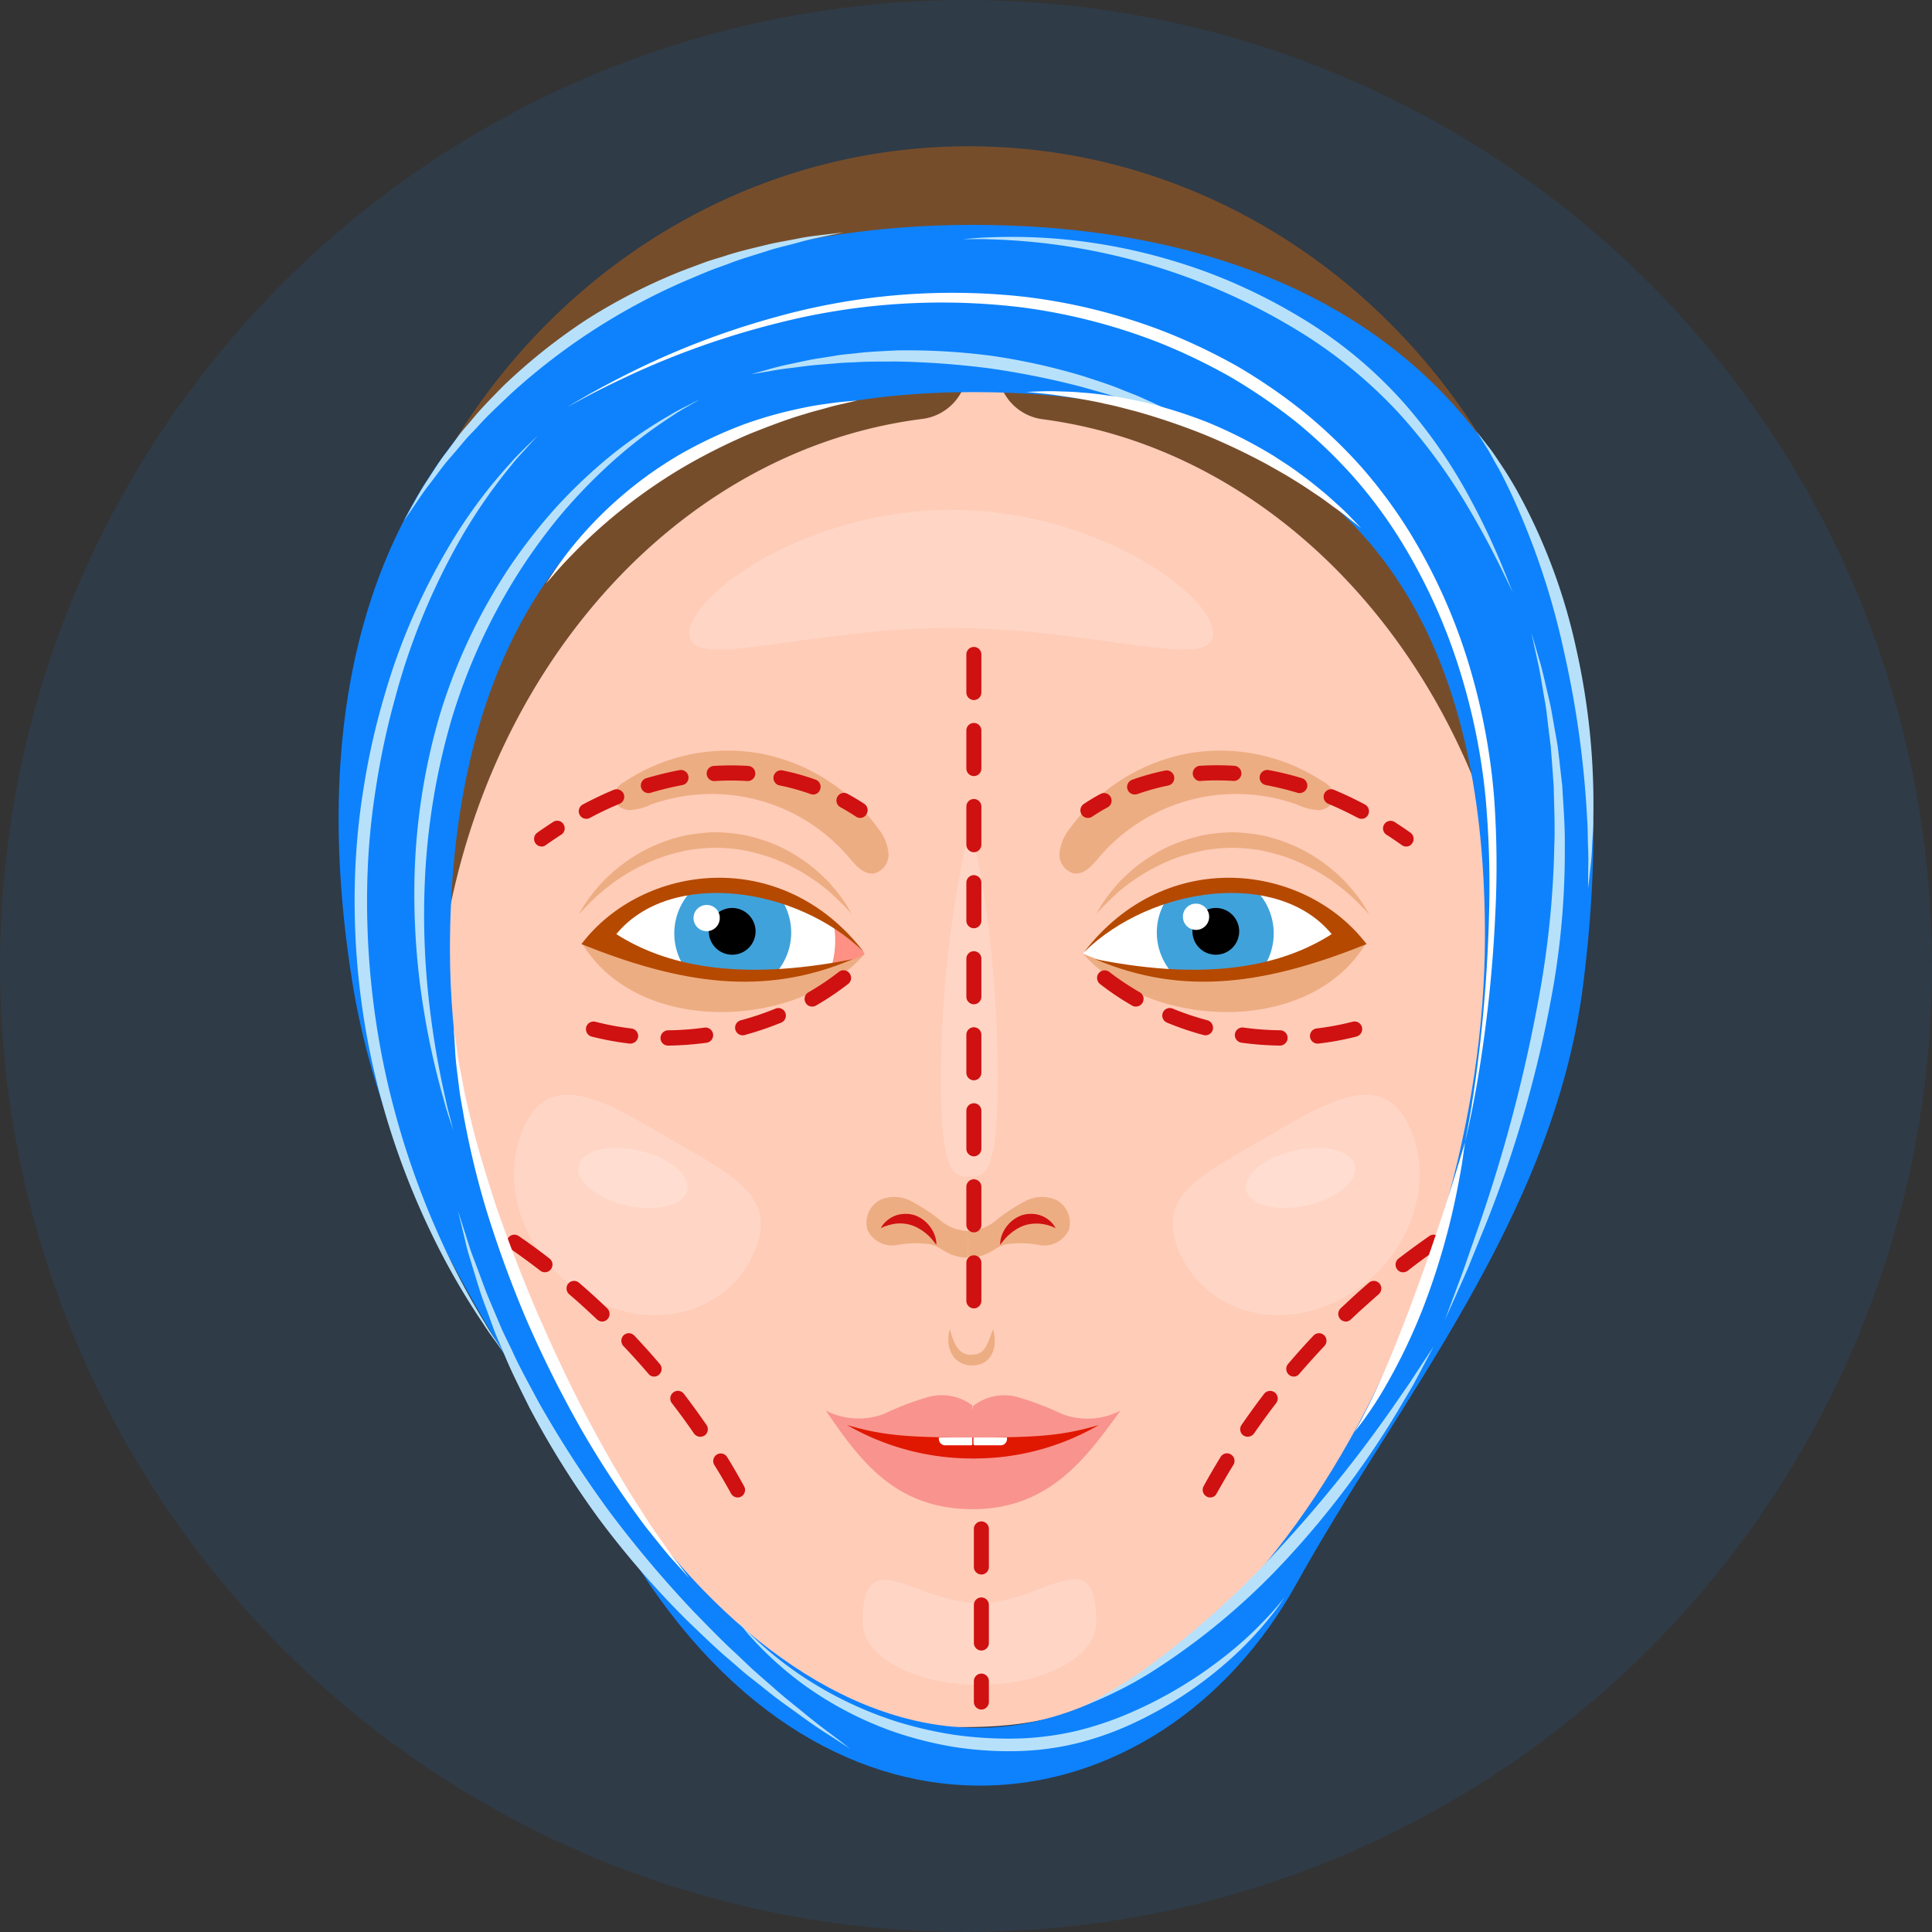 <svg xmlns="http://www.w3.org/2000/svg" xmlns:xlink="http://www.w3.org/1999/xlink" width="200" height="200" viewBox="0 0 200 200"><rect x="0" y="0" width="200" height="200" fill="#333333" stroke="none"/><defs><clipPath id="clip-path"><rect id="Rectangle_2" data-name="Rectangle 2" width="129.905" height="169.714" transform="translate(0.048 0.725)" fill="#fff"></rect></clipPath></defs><g id="Group_6" data-name="Group 6" transform="translate(-1113 -467)"><circle id="Ellipse_1" data-name="Ellipse 1" cx="100" cy="100" r="100" transform="translate(1113 467)" fill="rgba(14,130,253,0.1)"></circle><g id="Group_5" data-name="Group 5"><g id="discover-2" transform="translate(1148 481.418)" clip-path="url(#clip-path)"><path id="Path_53" data-name="Path 53" d="M120.9,76.764c0,21.6-6.085,44.5-16.526,61.542-2.551,4.157-6.129,7.841-9.12,11.081-13.183,14.157-23.344,14.986-30.749,14.986-6.408,0-13.886.355-30-14.409a57,57,0,0,1-10.03-12.205C14.154,120.761,8.1,98.2,8.1,76.764c0-42.636,25.251-65.241,56.411-65.241S120.9,34.128,120.9,76.764Z" fill="#ffccb8"></path><path id="Path_54" data-name="Path 54" d="M42.851,115.673c-2.933,6.021-10.572,7.841-17.068,4.083s-9.355-11.716-6.423-17.738,8.9-2.071,15.4,1.7C41.238,107.477,45.783,109.652,42.851,115.673Z" fill="#fff" opacity="0.2"></path><path id="Path_55" data-name="Path 55" d="M36.135,108.793c-.352,1.568-3.138,2.264-6.247,1.568s-5.323-2.529-4.986-4.1,3.138-2.263,6.247-1.568S36.472,107.24,36.135,108.793Z" fill="#fff" opacity="0.2"></path><path id="Path_56" data-name="Path 56" d="M74.949,131.96a30.712,30.712,0,0,0-4.575-1.745,5.2,5.2,0,0,0-4.634.917h-.015c-.029-.03.015.251-.015.222v.237c-.029-.178-.044-.355-.088-.548a5.282,5.282,0,0,0-4.531-.843,29.432,29.432,0,0,0-4.575,1.746,7.466,7.466,0,0,1-6.027-.341c3.519,5.149,7.156,10.164,15.133,10.208h.293c7.874-.118,11.643-5.474,15.074-10.208A7.389,7.389,0,0,1,74.949,131.96Z" fill="#f8948d"></path><path id="Path_57" data-name="Path 57" d="M52.689,133.1c3.871,1.154,6.7,1.287,13.094,1.287v2.174A25.879,25.879,0,0,1,52.689,133.1Z" fill="#e01802"></path><path id="Path_58" data-name="Path 58" d="M65.505,135.2H62.851a.656.656,0,0,1-.66-.651v-.162h3.461v.651C65.681,135.126,65.608,135.2,65.505,135.2Z" fill="#fff"></path><path id="Path_59" data-name="Path 59" d="M78.747,133.1c-3.871,1.154-6.628,1.287-13.036,1.287v2.174A25.592,25.592,0,0,0,78.747,133.1Z" fill="#e01802"></path><path id="Path_60" data-name="Path 60" d="M65.931,135.2h2.654a.656.656,0,0,0,.66-.651v-.162H65.77v.651A.163.163,0,0,0,65.931,135.2Z" fill="#fff"></path><path id="Path_61" data-name="Path 61" d="M54.8,112.9a2.693,2.693,0,0,1,1.261-3.077,3.646,3.646,0,0,1,3.226.089,18.658,18.658,0,0,1,2.874,1.849,4.743,4.743,0,0,0,3.094,1.258c-.073.917.015,1.834-.059,2.751-2.17,0-2.772-1.242-4.018-1.4a10.422,10.422,0,0,0-3.182.074A2.842,2.842,0,0,1,54.8,112.9Z" fill="#edad82"></path><path id="Path_62" data-name="Path 62" d="M56.181,112.727a.851.851,0,0,1,.044-.074,1.453,1.453,0,0,1,.132-.222,2.66,2.66,0,0,1,.645-.636,2.814,2.814,0,0,1,1.144-.5,3.251,3.251,0,0,1,1.452.059,3.2,3.2,0,0,1,.689.311,3.581,3.581,0,0,1,.587.444,3.63,3.63,0,0,1,.777,1.08,3.256,3.256,0,0,1,.264.9,1.916,1.916,0,0,1,.015.267v.088s-.073-.1-.205-.266a7.645,7.645,0,0,0-.543-.621,5.721,5.721,0,0,0-.836-.666,5.4,5.4,0,0,0-.5-.281,3.861,3.861,0,0,0-2.654-.252,6.56,6.56,0,0,0-.748.237C56.283,112.683,56.181,112.727,56.181,112.727Z" fill="#cf1111"></path><path id="Path_63" data-name="Path 63" d="M63.336,123.188s.044.133.1.369.176.563.323.918a2.743,2.743,0,0,0,.689.991,1.622,1.622,0,0,0,1.129.355,3.035,3.035,0,0,0,.352-.03,1.669,1.669,0,0,0,.264-.059,1.558,1.558,0,0,0,.484-.266,1.935,1.935,0,0,0,.367-.459,4.469,4.469,0,0,0,.264-.532c.147-.355.264-.7.352-.918s.147-.369.147-.369a3.008,3.008,0,0,1,.088.384,4.21,4.21,0,0,1,.073,1.05,3.76,3.76,0,0,1-.132.74,2.36,2.36,0,0,1-.425.8,2.056,2.056,0,0,1-.836.607,2.8,2.8,0,0,1-.528.133,4.642,4.642,0,0,1-.469.029,2.586,2.586,0,0,1-.982-.207,2.481,2.481,0,0,1-.807-.592,2.876,2.876,0,0,1-.6-1.494,3.75,3.75,0,0,1,.044-1.05C63.292,123.335,63.336,123.188,63.336,123.188Z" fill="#edad82"></path><path id="Path_64" data-name="Path 64" d="M75.653,112.9a2.693,2.693,0,0,0-1.261-3.077,3.646,3.646,0,0,0-3.226.089,18.657,18.657,0,0,0-2.874,1.849,4.743,4.743,0,0,1-3.094,1.258c.073.917-.015,1.834.059,2.751,2.17,0,2.771-1.242,4.018-1.4a10.422,10.422,0,0,1,3.182.074A2.842,2.842,0,0,0,75.653,112.9Z" fill="#edad82"></path><path id="Path_65" data-name="Path 65" d="M74.275,112.727s-.015-.029-.044-.074a1.464,1.464,0,0,0-.132-.222,2.845,2.845,0,0,0-.631-.636,2.906,2.906,0,0,0-1.144-.5,3.251,3.251,0,0,0-1.452.059,3.2,3.2,0,0,0-.689.311,3.581,3.581,0,0,0-.587.444,3.628,3.628,0,0,0-.777,1.08,3.256,3.256,0,0,0-.264.9,1.916,1.916,0,0,0-.015.267v.088s.073-.1.205-.266a7.66,7.66,0,0,1,.543-.621,5.728,5.728,0,0,1,.836-.666,5.4,5.4,0,0,1,.5-.281,4.347,4.347,0,0,1,.528-.207,4.277,4.277,0,0,1,2.112-.045,5.727,5.727,0,0,1,.748.237C74.173,112.683,74.275,112.727,74.275,112.727Z" fill="#cf1111"></path><path id="Path_66" data-name="Path 66" d="M87.311,115.673c2.933,6.021,10.573,7.841,17.068,4.083s9.355-11.716,6.423-17.738-8.9-2.071-15.4,1.7C88.909,107.477,84.363,109.652,87.311,115.673Z" fill="#fff" opacity="0.2"></path><path id="Path_67" data-name="Path 67" d="M94.027,108.793c.352,1.568,3.138,2.264,6.246,1.568s5.323-2.529,4.986-4.1c-.352-1.568-3.138-2.263-6.247-1.568S93.675,107.24,94.027,108.793Z" fill="#fff" opacity="0.2"></path><path id="Path_68" data-name="Path 68" d="M90.581,51.172c0,4.024-12.142-.592-27.113-.592s-27.113,4.616-27.113.592,12.141-12.8,27.113-12.8S90.581,47.148,90.581,51.172Z" fill="#fff" opacity="0.2"></path><path id="Path_69" data-name="Path 69" d="M78.483,153.5c0,3.58-5.411,6.494-12.1,6.494S54.3,157.081,54.3,153.5c0-8.462,5.411-1.968,12.1-1.968S78.483,144.846,78.483,153.5Z" fill="#fff" opacity="0.2"></path><path id="Path_70" data-name="Path 70" d="M68.277,97.151c0,9.957-1.3,10.238-2.933,10.238s-2.933-.267-2.933-10.238a119.032,119.032,0,0,1,2.933-25.845C66.973,76.292,68.277,87.2,68.277,97.151Z" fill="#fff" opacity="0.2"></path><path id="Path_71" data-name="Path 71" d="M25.21,83.154c5.778,9.764,22.435,9.039,29.327,1.154Z" fill="#edad82"></path><path id="Path_72" data-name="Path 72" d="M51.444,81.366c-2.8-1.583-5.543-3.136-8.915-3.7C37.338,77.4,32.513,77.5,27.366,82.49c1,1.3,2.566,1.035,4.135,2.234a2.028,2.028,0,0,1,.557.133c4.634,1.76,8.9,2.1,14.561,1.479a28.433,28.433,0,0,0,7.918-2.027A15.342,15.342,0,0,0,51.444,81.366Z" fill="#fff"></path><path id="Path_73" data-name="Path 73" d="M53.16,80.182s-.088-.1-.264-.281-.41-.459-.748-.784-.733-.71-1.2-1.139-1.041-.843-1.672-1.3A21.688,21.688,0,0,0,47.162,75.4a19.928,19.928,0,0,0-2.478-1.08,20.364,20.364,0,0,0-2.757-.725,17.362,17.362,0,0,0-2.9-.251,18.59,18.59,0,0,0-2.9.266,20.417,20.417,0,0,0-2.757.755,22.428,22.428,0,0,0-2.478,1.095,23.591,23.591,0,0,0-2.112,1.287c-.631.459-1.188.9-1.672,1.317s-.895.8-1.2,1.139c-.337.326-.572.607-.748.784s-.264.281-.264.281.073-.118.205-.34a10.391,10.391,0,0,1,.587-.947,14.948,14.948,0,0,1,1.041-1.376c.22-.251.455-.518.7-.784s.543-.533.851-.814a17.2,17.2,0,0,1,2.082-1.6,16.312,16.312,0,0,1,2.566-1.376,17.182,17.182,0,0,1,2.947-.947,19.053,19.053,0,0,1,3.167-.355,18.524,18.524,0,0,1,3.153.325,19,19,0,0,1,2.947.917A15.118,15.118,0,0,1,47.7,74.338a16.086,16.086,0,0,1,2.082,1.583c.293.281.587.547.851.814s.484.533.7.784a14.917,14.917,0,0,1,1.041,1.376,10.405,10.405,0,0,1,.587.947C53.086,80.063,53.16,80.182,53.16,80.182Z" fill="#edad82"></path><path id="Path_74" data-name="Path 74" d="M45.168,86.469a6.321,6.321,0,0,0,.4-8.24,22.052,22.052,0,0,0-8.4-.962,6.348,6.348,0,0,0-1.012,8.861C39.111,86.854,42.147,86.5,45.168,86.469Z" fill="#40a2db"></path><path id="Path_75" data-name="Path 75" d="M51.356,81.514a13.468,13.468,0,0,1,3.182,2.8c-1.085.784-2.419.784-3.578,1.331.029-.089.147-.148.176-.237A9.663,9.663,0,0,0,51.356,81.514Z" fill="#fe9084"></path><path id="Path_76" data-name="Path 76" d="M54.435,84.146C47.44,77.3,34.361,75.522,28.8,82.282c4.956,3.166,12.449,4.985,24.488,2.589-9.267,3.95-17.889,2.53-28.1-1.553C31.486,75.019,45.886,73.036,54.435,84.146Z" fill="#b54900"></path><path id="Path_77" data-name="Path 77" d="M43.217,82.015A2.42,2.42,0,1,1,40.8,79.574,2.433,2.433,0,0,1,43.217,82.015Z"></path><path id="Path_78" data-name="Path 78" d="M39.508,80.655A1.357,1.357,0,1,1,38.2,79.265,1.331,1.331,0,0,1,39.508,80.655Z" fill="#fff"></path><path id="Path_79" data-name="Path 79" d="M55.476,76a2,2,0,0,0,1.5-2.13,4.991,4.991,0,0,0-1.115-2.589A19.532,19.532,0,0,0,43.7,63.583a19.311,19.311,0,0,0-14.048,2.929,2.2,2.2,0,0,0-1.129,1.42c-.073.8.748,1.45,1.54,1.509a5.553,5.553,0,0,0,2.3-.562,18.651,18.651,0,0,1,20.47,5.4C53.541,75.137,54.391,76.143,55.476,76Z" fill="#edad82"></path><path id="Path_80" data-name="Path 80" d="M21.075,73.214a.791.791,0,0,1-.455-1.435c.543-.385,1.1-.754,1.642-1.109a.759.759,0,0,1,1.07.237.774.774,0,0,1-.235,1.08c-.528.34-1.056.7-1.6,1.08A.623.623,0,0,1,21.075,73.214Z" fill="#cf1111"></path><path id="Path_81" data-name="Path 81" d="M25.694,70.344a.766.766,0,0,1-.689-.414.789.789,0,0,1,.323-1.065c1.056-.562,2.141-1.08,3.211-1.524a.8.8,0,0,1,1.026.429.787.787,0,0,1-.425,1.021c-1.026.429-2.068.917-3.079,1.465A.79.79,0,0,1,25.694,70.344Zm23.491-2.515a.824.824,0,0,1-.264-.044,23.289,23.289,0,0,0-3.241-.9.792.792,0,0,1,.308-1.553,24.216,24.216,0,0,1,3.446.962A.781.781,0,0,1,49.9,67.3.74.74,0,0,1,49.185,67.829Zm-17.068-.148a.784.784,0,0,1-.748-.562.792.792,0,0,1,.528-.976c1.144-.34,2.317-.621,3.461-.843a.789.789,0,0,1,.279,1.553,33.13,33.13,0,0,0-3.285.8A.68.68,0,0,1,32.117,67.681ZM42.4,66.438h-.044a25.644,25.644,0,0,0-3.373,0,.785.785,0,0,1-.088-1.568,28.659,28.659,0,0,1,3.563,0,.785.785,0,0,1-.059,1.568Z" fill="#cf1111"></path><path id="Path_82" data-name="Path 82" d="M54.039,70.254a.759.759,0,0,1-.425-.133c-.513-.34-1.056-.666-1.613-.976a.789.789,0,0,1-.323-1.065.775.775,0,0,1,1.056-.326c.587.326,1.173.666,1.73,1.036a.79.79,0,0,1,.22,1.095A.735.735,0,0,1,54.039,70.254Z" fill="#cf1111"></path><path id="Path_83" data-name="Path 83" d="M34.155,93.823a.776.776,0,0,1-.777-.784.8.8,0,0,1,.777-.8,29.824,29.824,0,0,0,3.8-.281.791.791,0,0,1,.205,1.568A33.111,33.111,0,0,1,34.155,93.823Zm-3.886-.207h-.088a31.209,31.209,0,0,1-3.93-.725.8.8,0,0,1-.572-.962.793.793,0,0,1,.953-.577,28.3,28.3,0,0,0,3.739.7.793.793,0,0,1,.689.873A.83.83,0,0,1,30.27,93.615Zm11.6-.858a.791.791,0,0,1-.191-1.553,30.4,30.4,0,0,0,3.607-1.213.775.775,0,0,1,1.012.429.787.787,0,0,1-.425,1.021,33.529,33.529,0,0,1-3.783,1.287A.643.643,0,0,1,41.868,92.757Zm7.2-2.974a.775.775,0,0,1-.674-.4.787.787,0,0,1,.293-1.08,27.34,27.34,0,0,0,3.153-2.115.773.773,0,0,1,1.1.148.789.789,0,0,1-.147,1.11,29.8,29.8,0,0,1-3.329,2.234A.793.793,0,0,1,49.068,89.784Z" fill="#cf1111"></path><path id="Path_84" data-name="Path 84" d="M41.37,140.6a.8.8,0,0,1-.689-.4c-.543-.991-1.129-2-1.73-2.959a.79.79,0,0,1,.249-1.08.775.775,0,0,1,1.07.252c.616.991,1.2,2.012,1.76,3.032a.783.783,0,0,1-.308,1.065A.684.684,0,0,1,41.37,140.6Zm-3.886-6.287a.791.791,0,0,1-.645-.34c-.733-1.066-1.5-2.116-2.287-3.137a.789.789,0,0,1,.147-1.109.774.774,0,0,1,1.1.148c.806,1.05,1.584,2.13,2.332,3.21a.789.789,0,0,1-.191,1.1A.852.852,0,0,1,37.484,134.312Zm-4.766-6.228a.726.726,0,0,1-.586-.281c-.836-.977-1.716-1.953-2.6-2.885a.8.8,0,0,1,.029-1.11.778.778,0,0,1,1.1.03c.895.947,1.789,1.938,2.64,2.944a.784.784,0,0,1-.088,1.109A.7.7,0,0,1,32.718,128.084Zm-5.382-5.7a.8.8,0,0,1-.542-.222c-.938-.887-1.892-1.76-2.874-2.6a.8.8,0,0,1-.088-1.11.782.782,0,0,1,1.1-.089c1,.858,1.98,1.746,2.933,2.663a.8.8,0,0,1,.029,1.11A.757.757,0,0,1,27.337,122.388Zm-5.939-5.1a.788.788,0,0,1-.469-.162c-1.012-.785-2.068-1.554-3.123-2.294a.8.8,0,0,1-.205-1.094.79.79,0,0,1,1.085-.207c1.085.739,2.155,1.523,3.2,2.337a.792.792,0,0,1-.484,1.42Z" fill="#cf1111"></path><path id="Path_85" data-name="Path 85" d="M65.814,121.027a.786.786,0,0,1-.777-.784v-3.935a.777.777,0,1,1,1.554,0v3.935A.786.786,0,0,1,65.814,121.027Zm0-7.87a.786.786,0,0,1-.777-.784v-3.935a.777.777,0,1,1,1.554,0v3.935A.786.786,0,0,1,65.814,113.157Zm0-7.87a.786.786,0,0,1-.777-.784v-3.936a.777.777,0,1,1,1.554,0V104.5A.786.786,0,0,1,65.814,105.287Zm0-7.871a.786.786,0,0,1-.777-.784V92.7a.777.777,0,1,1,1.554,0v3.935A.786.786,0,0,1,65.814,97.416Zm0-7.87a.786.786,0,0,1-.777-.784V84.827a.777.777,0,1,1,1.554,0v3.935A.786.786,0,0,1,65.814,89.546Zm0-7.87a.786.786,0,0,1-.777-.784V76.957a.777.777,0,1,1,1.554,0v3.935A.786.786,0,0,1,65.814,81.676Zm0-7.87a.786.786,0,0,1-.777-.784v-3.95a.777.777,0,1,1,1.554,0v3.935A.789.789,0,0,1,65.814,73.805Zm0-7.885a.786.786,0,0,1-.777-.784V61.2a.777.777,0,1,1,1.554,0v3.935A.776.776,0,0,1,65.814,65.921Zm0-7.87a.786.786,0,0,1-.777-.784V53.331a.777.777,0,1,1,1.554,0v3.935A.776.776,0,0,1,65.814,58.05Z" fill="#cf1111"></path><path id="Path_86" data-name="Path 86" d="M66.592,162.554a.786.786,0,0,1-.777-.784v-2.16a.777.777,0,1,1,1.554,0v2.16A.786.786,0,0,1,66.592,162.554Zm0-6.11a.786.786,0,0,1-.777-.784v-3.935a.777.777,0,1,1,1.554,0v3.935A.776.776,0,0,1,66.592,156.444Zm0-7.87a.786.786,0,0,1-.777-.784v-3.936a.777.777,0,1,1,1.554,0v3.936A.777.777,0,0,1,66.592,148.574Z" fill="#cf1111"></path><path id="Path_87" data-name="Path 87" d="M106.447,83.154c-5.777,9.764-22.435,9.039-29.327,1.154Z" fill="#edad82"></path><path id="Path_88" data-name="Path 88" d="M80.214,81.366c2.8-1.583,5.543-3.136,8.915-3.7,5.191-.266,10.015-.163,15.162,4.823-1,1.3-2.566,1.035-4.135,2.234a2.027,2.027,0,0,0-.558.133c-4.634,1.76-8.9,2.1-14.561,1.479A28.433,28.433,0,0,1,77.12,84.31,14.968,14.968,0,0,1,80.214,81.366Z" fill="#fff"></path><path id="Path_89" data-name="Path 89" d="M78.5,80.182s.088-.1.264-.281.411-.459.748-.784.733-.71,1.2-1.139,1.041-.843,1.672-1.3A21.689,21.689,0,0,1,84.5,75.4a19.927,19.927,0,0,1,2.478-1.08A20.361,20.361,0,0,1,89.73,73.6a17.36,17.36,0,0,1,2.9-.251,18.59,18.59,0,0,1,2.9.266,20.409,20.409,0,0,1,2.757.755,22.387,22.387,0,0,1,2.478,1.095,21.8,21.8,0,0,1,2.112,1.287c.63.459,1.187.9,1.671,1.317s.895.8,1.2,1.139c.337.326.572.607.748.784s.263.281.263.281-.073-.118-.2-.34a10.526,10.526,0,0,0-.586-.947,14.981,14.981,0,0,0-1.041-1.376c-.22-.251-.455-.518-.7-.784s-.543-.533-.851-.814a17.231,17.231,0,0,0-2.082-1.6,16.3,16.3,0,0,0-2.566-1.376,17.179,17.179,0,0,0-2.947-.947,19.052,19.052,0,0,0-3.167-.355,18.525,18.525,0,0,0-3.153.325,19,19,0,0,0-2.947.917,15.122,15.122,0,0,0-2.566,1.361,16.086,16.086,0,0,0-2.082,1.583c-.293.281-.587.547-.85.814s-.484.533-.7.784a14.934,14.934,0,0,0-1.041,1.376,10.378,10.378,0,0,0-.587.947C78.557,80.063,78.5,80.182,78.5,80.182Z" fill="#edad82"></path><path id="Path_90" data-name="Path 90" d="M86.49,86.469a6.321,6.321,0,0,1-.4-8.24,22.052,22.052,0,0,1,8.4-.962,6.348,6.348,0,0,1,1.012,8.861C92.546,86.854,89.51,86.5,86.49,86.469Z" fill="#40a2db"></path><path id="Path_91" data-name="Path 91" d="M77.223,84.146c6.994-6.85,20.074-8.625,25.632-1.864-4.957,3.166-12.45,4.985-24.489,2.589,9.267,3.95,17.89,2.53,28.1-1.553C100.171,75.019,85.757,73.036,77.223,84.146Z" fill="#b54900"></path><path id="Path_92" data-name="Path 92" d="M88.44,82.015a2.42,2.42,0,1,0,2.42-2.441A2.433,2.433,0,0,0,88.44,82.015Z"></path><path id="Path_93" data-name="Path 93" d="M87.458,80.522a1.357,1.357,0,1,0,1.305-1.391A1.331,1.331,0,0,0,87.458,80.522Z" fill="#fff"></path><path id="Path_94" data-name="Path 94" d="M76.182,76a2,2,0,0,1-1.5-2.13A4.99,4.99,0,0,1,75.8,71.276a19.532,19.532,0,0,1,12.156-7.693A19.311,19.311,0,0,1,102,66.512a2.2,2.2,0,0,1,1.129,1.42c.074.8-.748,1.45-1.539,1.509a5.553,5.553,0,0,1-2.3-.562,18.651,18.651,0,0,0-20.47,5.4C78.1,75.137,77.267,76.143,76.182,76Z" fill="#edad82"></path><path id="Path_95" data-name="Path 95" d="M110.568,73.214a.759.759,0,0,1-.455-.148c-.528-.37-1.056-.74-1.6-1.08a.784.784,0,0,1,.85-1.317c.543.355,1.1.725,1.642,1.109a.789.789,0,0,1,.191,1.095A.728.728,0,0,1,110.568,73.214Z" fill="#cf1111"></path><path id="Path_96" data-name="Path 96" d="M105.949,70.345a.833.833,0,0,1-.367-.089c-1.012-.533-2.053-1.036-3.079-1.465a.787.787,0,0,1-.426-1.021.776.776,0,0,1,1.012-.429c1.071.444,2.156.962,3.212,1.524a.789.789,0,0,1,.322,1.065A.729.729,0,0,1,105.949,70.345ZM82.457,67.83a.786.786,0,0,1-.264-1.524,24.752,24.752,0,0,1,3.446-.962.792.792,0,0,1,.308,1.553,23.869,23.869,0,0,0-3.241.9A1.28,1.28,0,0,1,82.457,67.83Zm17.083-.148a1.121,1.121,0,0,1-.22-.03,33.13,33.13,0,0,0-3.285-.8.789.789,0,0,1,.279-1.553,29.449,29.449,0,0,1,3.461.843.792.792,0,0,1,.528.976A.815.815,0,0,1,99.541,67.682ZM89.247,66.439a.793.793,0,0,1-.044-1.583,28.624,28.624,0,0,1,3.563,0,.785.785,0,0,1-.088,1.568,25.648,25.648,0,0,0-3.373,0A.11.11,0,0,1,89.247,66.439Z" fill="#cf1111"></path><path id="Path_97" data-name="Path 97" d="M77.618,70.257a.752.752,0,0,1-.645-.355.8.8,0,0,1,.22-1.095c.557-.37,1.144-.725,1.73-1.036a.775.775,0,0,1,1.056.326.789.789,0,0,1-.323,1.065,16.171,16.171,0,0,0-1.613.976A.877.877,0,0,1,77.618,70.257Z" fill="#cf1111"></path><path id="Path_98" data-name="Path 98" d="M97.5,93.822h0a32.674,32.674,0,0,1-3.988-.3.806.806,0,0,1-.675-.888.79.79,0,0,1,.88-.68,29.824,29.824,0,0,0,3.8.281.789.789,0,0,1,.777.8A.808.808,0,0,1,97.5,93.822Zm3.886-.207a.787.787,0,0,1-.088-1.568,28.711,28.711,0,0,0,3.739-.7.787.787,0,0,1,.953.577.8.8,0,0,1-.571.962,29.242,29.242,0,0,1-3.93.725Zm-11.6-.858a.982.982,0,0,1-.205-.03A29.983,29.983,0,0,1,85.8,91.44a.787.787,0,0,1-.425-1.021.775.775,0,0,1,1.012-.429A29.55,29.55,0,0,0,89.994,91.2a.806.806,0,0,1,.557.962A.793.793,0,0,1,89.789,92.757Zm-7.2-2.973a.706.706,0,0,1-.381-.1,28.5,28.5,0,0,1-3.329-2.234.8.8,0,0,1-.147-1.11.785.785,0,0,1,1.1-.148A28.67,28.67,0,0,0,82.985,88.3a.792.792,0,0,1-.4,1.479Z" fill="#cf1111"></path><path id="Path_99" data-name="Path 99" d="M90.287,140.6a.706.706,0,0,1-.381-.1.787.787,0,0,1-.308-1.065c.557-1.021,1.144-2.027,1.76-3.033a.763.763,0,0,1,1.07-.251.778.778,0,0,1,.249,1.08c-.6.976-1.173,1.967-1.73,2.959A.724.724,0,0,1,90.287,140.6Zm3.871-6.287a.8.8,0,0,1-.44-.134.788.788,0,0,1-.191-1.094c.748-1.08,1.525-2.16,2.332-3.211a.787.787,0,1,1,1.246.962c-.792,1.021-1.554,2.086-2.288,3.136A.818.818,0,0,1,94.159,134.313Zm4.78-6.229a.767.767,0,0,1-.513-.192.8.8,0,0,1-.088-1.109c.851-1.006,1.745-2,2.639-2.944a.779.779,0,0,1,1.1-.03.794.794,0,0,1,.029,1.109c-.879.932-1.759,1.909-2.6,2.885A.7.7,0,0,1,98.939,128.084Zm5.382-5.695a.809.809,0,0,1-.572-.252.794.794,0,0,1,.029-1.109c.953-.9,1.936-1.805,2.933-2.663a.78.78,0,0,1,1.1.089.8.8,0,0,1-.087,1.109c-.968.843-1.936,1.716-2.875,2.6A.739.739,0,0,1,104.321,122.389Zm5.924-5.1a.748.748,0,0,1-.616-.311.8.8,0,0,1,.146-1.109c1.042-.8,2.112-1.583,3.2-2.338a.777.777,0,0,1,1.085.207.793.793,0,0,1-.205,1.1c-1.056.725-2.112,1.494-3.123,2.293A.827.827,0,0,1,110.245,117.285Z" fill="#cf1111"></path><path id="Path_100" data-name="Path 100" d="M65.286.725C30.313.725,1.954,30.564,1.954,67.371a68.991,68.991,0,0,0,8.241,32.857c-.1-1.672-.176-3.344-.176-5.045,0-34.366,22.083-62.637,50.443-66.232a5.347,5.347,0,0,0,4.692-5.3V20.149h3.123v3.536a5.345,5.345,0,0,0,4.678,5.3c28.052,3.7,49.886,31.555,50.194,65.507a69.469,69.469,0,0,0,5.469-27.1C128.618,30.564,100.259.725,65.286.725Z" fill="#764d2b"></path><path id="Path_101" data-name="Path 101" d="M65.682,8.861c-40.09,0-72.819,23.611-64.256,78.1C5.063,110.11,19.169,128.4,30.313,146.606c20.749,33.893,54.666,28.656,68.919,2.885,10.47-18.921,26.585-37.872,29.65-61.927C136.155,30.372,105.171,8.861,65.682,8.861ZM66.2,164.448c-28.007,0-54.622-42.725-54.622-80.553C11.573,59.1,20.152,26.17,65.8,26.17c44.607,0,52.921,30.431,52.921,56.276C118.735,120.273,94.2,164.448,66.2,164.448Z" fill="#0e82fd"></path><path id="Path_102" data-name="Path 102" d="M11.75,60.032A70.822,70.822,0,0,0,8.993,76.5a79.994,79.994,0,0,0,.528,13.7,90.177,90.177,0,0,0,1.6,9.143c.22,1.08.469,1.894.6,2.456s.205.858.205.858-.088-.3-.264-.843-.455-1.361-.733-2.426a79.119,79.119,0,0,1-2.038-9.1,74.682,74.682,0,0,1-.982-13.832,65.451,65.451,0,0,1,2.6-16.806,58.011,58.011,0,0,1,7.244-15.371,57.063,57.063,0,0,1,4.531-5.858,52.383,52.383,0,0,1,4.59-4.527,46.4,46.4,0,0,1,7.552-5.385c.938-.577,1.716-.9,2.229-1.184s.777-.4.777-.4-.264.148-.748.444-1.246.681-2.141,1.3a49.064,49.064,0,0,0-7.229,5.7A55.808,55.808,0,0,0,22.952,39a60.048,60.048,0,0,0-4.282,5.888A61.549,61.549,0,0,0,11.75,60.032Z" fill="#b7e1fb"></path><path id="Path_103" data-name="Path 103" d="M99.907,28.182a52.444,52.444,0,0,1,6.056,5.784,51.276,51.276,0,0,1,4.854,6.539,58.671,58.671,0,0,1,6.29,14.01,66.239,66.239,0,0,1,2.566,13.655,98.566,98.566,0,0,1,.118,12.072,141.29,141.29,0,0,1-1.863,17.338c-.351,2.027-.674,3.6-.909,4.645s-.366,1.612-.366,1.612.1-.562.308-1.627.469-2.633.762-4.675A152.68,152.68,0,0,0,119.146,80.2a102.708,102.708,0,0,0-.352-11.968,65.412,65.412,0,0,0-2.728-13.4,58.766,58.766,0,0,0-6.29-13.655,48.752,48.752,0,0,0-4.766-6.347A52.179,52.179,0,0,0,99.1,29.2a59.015,59.015,0,0,0-6.731-4.6,61.807,61.807,0,0,0-7.126-3.447A60.411,60.411,0,0,0,70.77,17.4,68.852,68.852,0,0,0,45.52,19.025a85.939,85.939,0,0,0-16.2,5.814c-1.848.873-3.255,1.6-4.194,2.116s-1.452.784-1.452.784l1.422-.829c.924-.547,2.317-1.317,4.135-2.249a83.169,83.169,0,0,1,16.13-6.273,67.892,67.892,0,0,1,25.544-2.1,59.52,59.52,0,0,1,14.8,3.684,61.071,61.071,0,0,1,7.317,3.491A56.99,56.99,0,0,1,99.907,28.182Z" fill="#fff"></path><path id="Path_104" data-name="Path 104" d="M3.01,77.5A84.111,84.111,0,0,0,5.033,97.283a86.463,86.463,0,0,0,5.074,15.459,79.378,79.378,0,0,0,5.074,9.764c.645,1.124,1.246,1.953,1.6,2.53s.572.873.572.873-.205-.3-.616-.844c-.381-.562-1.026-1.361-1.716-2.455a73.618,73.618,0,0,1-5.484-9.6,80.69,80.69,0,0,1-5.557-15.49,78.006,78.006,0,0,1-2.258-20.06,72.343,72.343,0,0,1,.938-10.43,74.668,74.668,0,0,1,2.156-9.512,65.987,65.987,0,0,1,6.5-15.1,51.534,51.534,0,0,1,6.54-8.906c.425-.5.836-.9,1.188-1.257s.66-.651.909-.888c.484-.473.748-.725.748-.725s-.249.266-.7.769c-.235.251-.513.562-.85.932s-.733.784-1.129,1.3a55.2,55.2,0,0,0-6.115,9.1,69.178,69.178,0,0,0-6,15.09A79.635,79.635,0,0,0,3.9,67.222,72.836,72.836,0,0,0,3.01,77.5Z" fill="#b7e1fb"></path><path id="Path_105" data-name="Path 105" d="M25.738,18.655a59.1,59.1,0,0,1,9.854-5.03c.792-.3,1.569-.592,2.332-.873s1.51-.473,2.229-.71c1.437-.473,2.8-.769,4.047-1.08s2.39-.473,3.387-.681,1.862-.3,2.566-.385c1.408-.163,2.2-.266,2.2-.266s-.777.163-2.17.459c-.689.148-1.554.311-2.522.592s-2.1.5-3.3.9-2.551.755-3.93,1.3c-.7.266-1.422.5-2.155.8s-1.481.621-2.258.947A65.436,65.436,0,0,0,17.849,26.377c-1.2,1.154-2.39,2.234-3.373,3.343-.5.547-1.026,1.05-1.466,1.583s-.88,1.035-1.29,1.524c-.865.962-1.51,1.923-2.141,2.722s-1.114,1.524-1.51,2.116C7.262,38.849,6.808,39.5,6.808,39.5s.381-.7,1.085-1.953c.352-.636.777-1.391,1.349-2.249s1.158-1.864,1.95-2.87c.381-.518.792-1.05,1.2-1.627s.909-1.11,1.393-1.687c.953-1.184,2.1-2.337,3.285-3.55A60.006,60.006,0,0,1,25.738,18.655Z" fill="#b7e1fb"></path><path id="Path_106" data-name="Path 106" d="M67.632,22.413a64.611,64.611,0,0,1,9.575,2.13c1.437.473,2.8.9,4.033,1.42.616.251,1.232.473,1.8.725s1.114.5,1.628.74c1.041.459,1.95.962,2.742,1.376s1.481.8,2.023,1.139c1.085.651,1.686,1.021,1.686,1.021s-.645-.3-1.789-.828c-.572-.281-1.276-.607-2.1-.947s-1.76-.769-2.815-1.139c-.528-.192-1.085-.4-1.657-.621s-1.188-.4-1.818-.607c-1.246-.444-2.61-.8-4.047-1.213a85.671,85.671,0,0,0-9.458-1.894,87.744,87.744,0,0,0-9.6-.71c-1.481.015-2.889-.015-4.208.074-.66.03-1.305.044-1.906.1s-1.2.1-1.76.148c-1.129.074-2.126.237-3.021.34s-1.657.222-2.273.34c-1.246.207-1.936.325-1.936.325s.675-.192,1.892-.533c.616-.178,1.364-.37,2.243-.547s1.877-.429,3.006-.592c.557-.089,1.158-.178,1.76-.281s1.261-.148,1.921-.222c1.334-.163,2.757-.222,4.267-.3A67.145,67.145,0,0,1,67.632,22.413Z" fill="#b7e1fb"></path><path id="Path_107" data-name="Path 107" d="M99.613,18.433a45.6,45.6,0,0,1,10.954,9.128,52.928,52.928,0,0,1,6.6,9.6,73.2,73.2,0,0,1,3.358,7.071c.7,1.716,1.07,2.663,1.07,2.663s-.44-.917-1.246-2.574c-.822-1.657-2.039-4.024-3.74-6.835a58.8,58.8,0,0,0-6.847-9.187,49,49,0,0,0-10.822-8.743,64.649,64.649,0,0,0-31.453-9.2c-.909-.044-1.628-.015-2.112-.015h-.733s.249-.015.733-.059,1.188-.1,2.112-.133a57.612,57.612,0,0,1,7.772.222,58.2,58.2,0,0,1,11.35,2.264,54.439,54.439,0,0,1,6.437,2.382A58.013,58.013,0,0,1,99.613,18.433Z" fill="#b7e1fb"></path><path id="Path_108" data-name="Path 108" d="M125.847,87.43a123.765,123.765,0,0,1-7.054,24.928c-.63,1.538-1.187,2.914-1.686,4.142s-.982,2.234-1.349,3.092c-.762,1.687-1.173,2.619-1.173,2.619s.352-.962,1-2.693c.308-.873.733-1.923,1.159-3.166s.923-2.648,1.466-4.216a159.518,159.518,0,0,0,6.379-24.913A96.872,96.872,0,0,0,125.9,73.154c.088-2.175-.029-4.246-.058-6.169-.074-.962-.132-1.894-.206-2.8-.029-.444-.073-.888-.1-1.317-.059-.429-.1-.843-.162-1.257-.1-.814-.19-1.6-.278-2.337s-.235-1.42-.338-2.071c-.219-1.287-.4-2.411-.615-3.314-.4-1.8-.616-2.811-.616-2.811s.293.991.806,2.766c.279.888.528,2,.821,3.269.147.636.323,1.331.455,2.056s.264,1.524.411,2.337c.073.414.146.828.22,1.257.058.429.1.873.161,1.317.1.9.205,1.849.322,2.811.1,1.953.294,4.039.264,6.243A82.6,82.6,0,0,1,125.847,87.43Z" fill="#b7e1fb"></path><path id="Path_109" data-name="Path 109" d="M28.129,142.124a118.051,118.051,0,0,0,8.783,10.4c1.466,1.494,2.845,2.929,4.223,4.187.689.636,1.32,1.272,1.965,1.849s1.276,1.124,1.877,1.642c1.173,1.065,2.317,1.938,3.285,2.737s1.833,1.464,2.551,2c1.422,1.065,2.2,1.672,2.2,1.672s-.821-.533-2.317-1.495c-.748-.473-1.657-1.079-2.683-1.834s-2.214-1.553-3.461-2.559c-.631-.5-1.276-1.021-1.965-1.554s-1.349-1.154-2.068-1.76c-1.437-1.213-2.874-2.619-4.4-4.083a94.9,94.9,0,0,1-9.033-10.4,93.177,93.177,0,0,1-7.317-11.7c-.938-1.908-1.862-3.7-2.566-5.444-.367-.873-.748-1.7-1.056-2.515-.308-.829-.586-1.613-.865-2.367-.587-1.494-.968-2.9-1.349-4.113-.176-.606-.367-1.169-.513-1.7s-.249-1.006-.352-1.45c-.425-1.731-.66-2.707-.66-2.707s.308.947.851,2.648c.132.429.279.9.455,1.42s.4,1.065.616,1.657c.455,1.184.909,2.545,1.554,4.009.308.74.63,1.494.968,2.293s.763,1.6,1.159,2.441c.762,1.7,1.745,3.447,2.727,5.3A114.162,114.162,0,0,0,28.129,142.124Z" fill="#b7e1fb"></path><path id="Path_110" data-name="Path 110" d="M70.154,165.558a30.73,30.73,0,0,0,6.379-.814,34.449,34.449,0,0,0,5.7-1.953,43.75,43.75,0,0,0,8.872-5.222,38.373,38.373,0,0,0,5.191-4.675c.572-.592.982-1.109,1.261-1.435l.425-.518s-.132.193-.381.548a18.473,18.473,0,0,1-1.158,1.538,36.625,36.625,0,0,1-4.942,5.06,40.435,40.435,0,0,1-8.813,5.71,32.6,32.6,0,0,1-5.851,2.16,28.856,28.856,0,0,1-6.657.9,36.654,36.654,0,0,1-6.687-.474,38.853,38.853,0,0,1-6.041-1.553,36.787,36.787,0,0,1-9.3-4.882,36.115,36.115,0,0,1-5.264-4.719c-.572-.607-.953-1.14-1.232-1.465l-.425-.518s.161.163.469.488.733.8,1.334,1.361a37.112,37.112,0,0,0,5.484,4.32,39.237,39.237,0,0,0,9.282,4.379,41.185,41.185,0,0,0,5.88,1.361A40.218,40.218,0,0,0,70.154,165.558Z" fill="#b7e1fb"></path><path id="Path_111" data-name="Path 111" d="M97.459,145.852A137.1,137.1,0,0,0,109.1,131.383c.675-.976,1.291-1.864,1.833-2.648.514-.8.968-1.479,1.335-2.041l1.143-1.731s-.351.651-.967,1.834c-.323.592-.7,1.317-1.159,2.16-.484.829-1.041,1.761-1.642,2.781a92.438,92.438,0,0,1-11.232,15,70.333,70.333,0,0,1-14.341,12.013,39.786,39.786,0,0,1-5.015,2.648c-.616.266-1.1.429-1.422.562-.323.118-.5.192-.5.192s.161-.088.484-.236.777-.37,1.364-.7a48.406,48.406,0,0,0,4.736-3A93.641,93.641,0,0,0,97.459,145.852Z" fill="#b7e1fb"></path><path id="Path_112" data-name="Path 112" d="M128.164,52.709a73.2,73.2,0,0,1,1.774,17.56c.015,1.124-.1,2.145-.132,3.048s-.117,1.657-.19,2.293c-.132,1.243-.22,1.938-.22,1.938s0-.7.014-1.953c.015-.621.03-1.391-.014-2.293s-.015-1.908-.1-3.018A102.314,102.314,0,0,0,126.9,53.02a78,78,0,0,0-5.528-16.48c-.484-1.006-.924-1.923-1.364-2.678s-.792-1.465-1.129-1.982c-.66-1.065-1.041-1.657-1.041-1.657s.425.547,1.2,1.538c.4.488.821,1.139,1.32,1.879s1.041,1.612,1.6,2.589A60.091,60.091,0,0,1,128.164,52.709Z" fill="#b7e1fb"></path><path id="Path_113" data-name="Path 113" d="M20.8,121.887c1.73,3.95,3.5,7.678,5.264,10.977s3.461,6.228,5,8.6c.381.591.748,1.168,1.085,1.7s.7,1.021,1.026,1.479c.645.918,1.188,1.731,1.686,2.353.968,1.257,1.5,1.967,1.5,1.967s-.587-.651-1.657-1.834c-.542-.577-1.144-1.346-1.862-2.234-.352-.444-.733-.9-1.129-1.42s-.777-1.065-1.2-1.642a97.129,97.129,0,0,1-5.425-8.433,118.965,118.965,0,0,1-5.5-10.992,118.153,118.153,0,0,1-4.238-11.554A88.253,88.253,0,0,1,13,101.072c-.117-.71-.249-1.376-.352-2.012s-.161-1.243-.235-1.8c-.147-1.124-.264-2.1-.293-2.9-.1-1.6-.161-2.47-.161-2.47s.132.873.352,2.456c.088.784.279,1.746.5,2.855.1.547.22,1.154.337,1.775.147.621.308,1.287.469,1.968.616,2.766,1.613,6.006,2.757,9.571C17.629,114.061,19.066,117.922,20.8,121.887Z" fill="#fff"></path><path id="Path_114" data-name="Path 114" d="M112.84,119.577a59.113,59.113,0,0,1-4.912,10.356c-.763,1.257-1.452,2.219-1.936,2.885-.5.636-.777,1.006-.777,1.006s.22-.4.616-1.11c.381-.725.924-1.775,1.539-3.077,1.232-2.633,2.742-6.346,4.253-10.5s2.786-7.974,3.651-10.756c.851-2.751,1.378-4.526,1.378-4.526s-.058.458-.176,1.257c-.1.814-.307,1.982-.586,3.432A73.659,73.659,0,0,1,112.84,119.577Z" fill="#fff"></path><path id="Path_115" data-name="Path 115" d="M90.1,29.335a49.263,49.263,0,0,1,6.716,3.417c.968.636,1.906,1.213,2.727,1.849.836.592,1.584,1.2,2.258,1.76.689.547,1.261,1.095,1.774,1.553s.939.888,1.276,1.243c.675.7,1.056,1.095,1.056,1.095s-.425-.34-1.188-.932c-.381-.311-.836-.681-1.407-1.08s-1.174-.888-1.892-1.361-1.5-1.021-2.361-1.539c-.851-.547-1.8-1.065-2.786-1.627a68.912,68.912,0,0,0-6.657-3.166,70.448,70.448,0,0,0-6.965-2.367c-1.1-.281-2.141-.577-3.123-.769-.982-.237-1.906-.4-2.757-.547s-1.628-.251-2.3-.355S73.2,26.347,72.72,26.3c-.953-.1-1.5-.148-1.5-.148s.543-.015,1.51-.059c.484-.015,1.085-.03,1.774,0s1.481.03,2.346.118c.865.059,1.818.148,2.83.311,1.026.118,2.1.355,3.226.577A49.937,49.937,0,0,1,90.1,29.335Z" fill="#fff"></path><path id="Path_116" data-name="Path 116" d="M36.032,33.774a55.3,55.3,0,0,0-10.675,8.092c-1.232,1.213-2.2,2.234-2.83,2.974s-1,1.139-1,1.139.308-.459.836-1.257a36.589,36.589,0,0,1,2.507-3.3,40.95,40.95,0,0,1,10.5-8.788,45.273,45.273,0,0,1,6.848-3.2A44.169,44.169,0,0,1,48.144,27.8c.851-.192,1.628-.3,2.317-.4s1.276-.177,1.76-.222c.968-.089,1.51-.133,1.51-.133s-.528.118-1.466.34c-.469.1-1.056.237-1.716.429s-1.422.37-2.243.636c-1.657.473-3.578,1.2-5.689,2.042A61.758,61.758,0,0,0,36.032,33.774Z" fill="#fff"></path></g></g></g></svg>